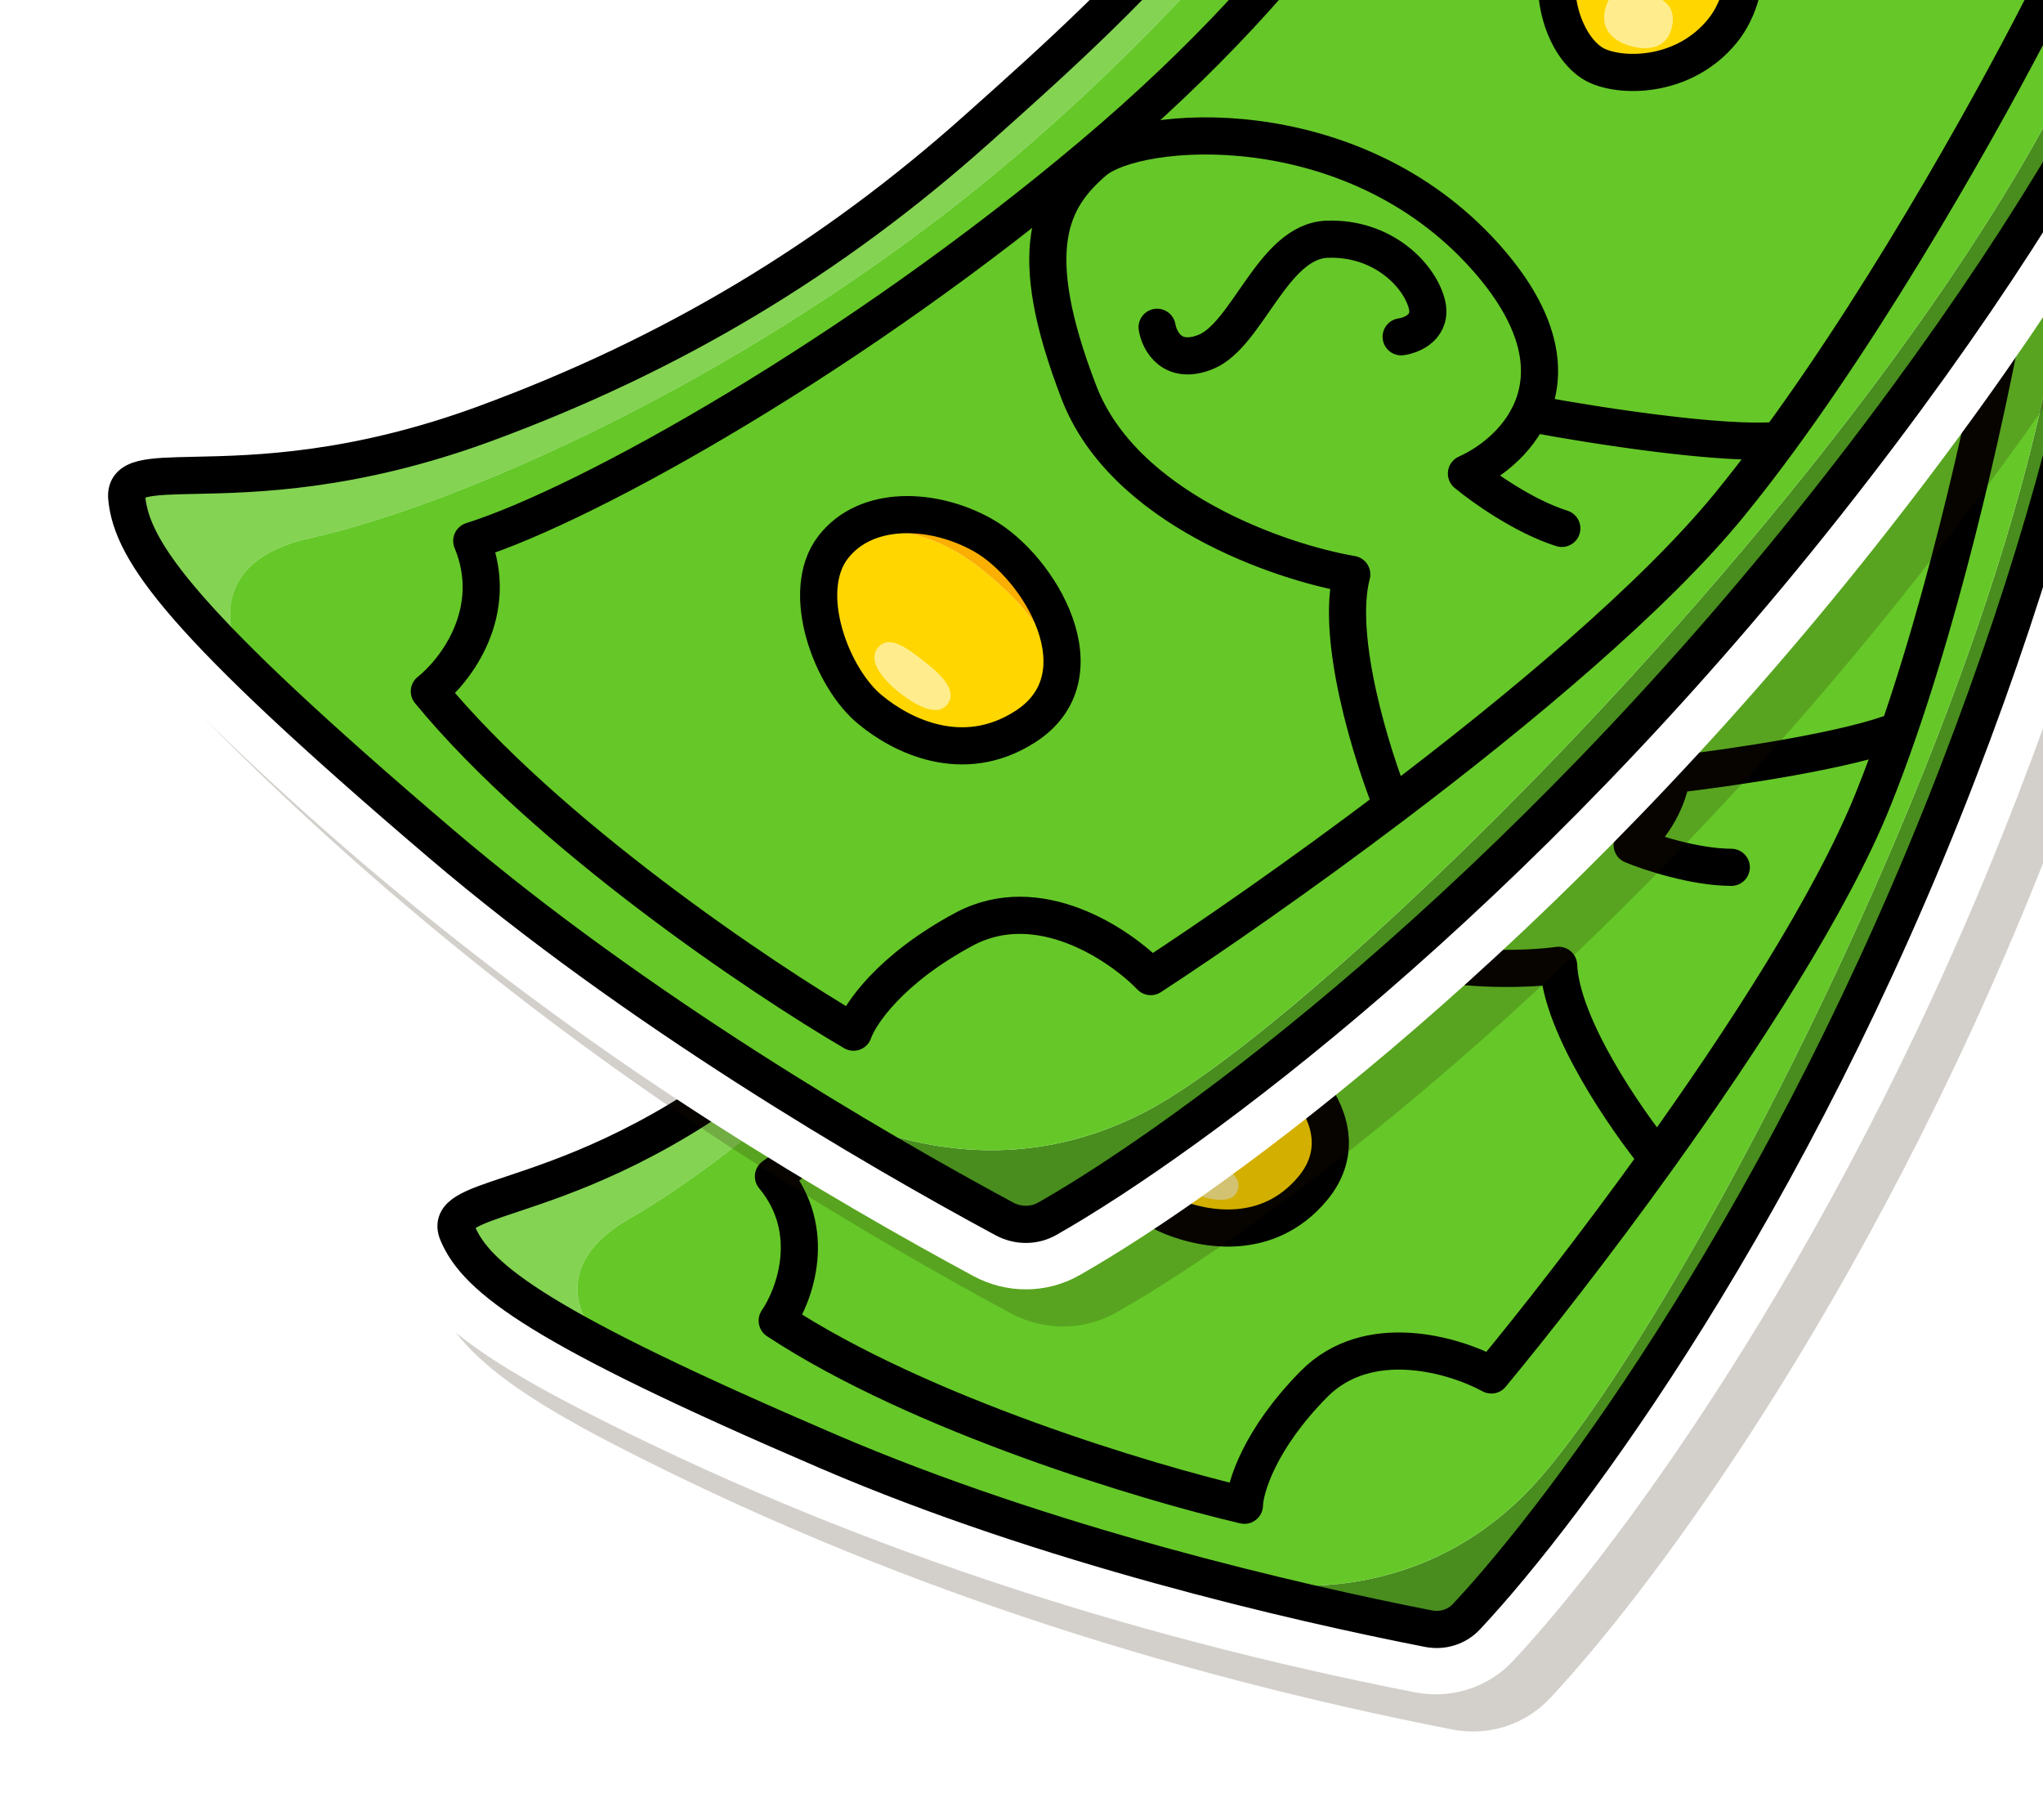 <svg width="220" height="196" viewBox="0 0 220 196" fill="none" xmlns="http://www.w3.org/2000/svg">
<g clip-path="url(#clip0_875_7183)">
<g filter="url(#filter0_f_875_7183)">
<path d="M220.445 -1.13C221.984 -1.825 223.644 -2.575 225.307 -3.072C230.549 -4.638 239.078 -4.961 239.791 2.317C241.161 16.288 238.408 33.069 234.519 48.557C230.594 64.192 225.335 79.17 221.243 89.781C202.93 137.265 178.783 170.181 166.922 182.855L166.921 182.856C164.147 185.819 160.134 186.966 156.374 186.229C125.156 180.109 94.77 170.288 66.421 155.696C54.942 149.787 49.177 145.353 46.712 139.463C44.972 135.306 46.693 130.822 50.459 128.519C52.32 127.38 54.951 126.552 56.76 125.95C62.206 124.135 70.62 121.331 80.759 113.569C95.707 102.126 108.018 88.093 117.709 71.98C127.08 56.403 139.509 35.742 140.436 7.886V3.5C140.436 -1.132 145.066 -4.552 149.494 -3.19L153.883 -1.84C154.249 -1.728 154.605 -1.585 154.948 -1.414C175.293 8.727 199.94 8.134 220.445 -1.13Z" fill="#261804" fill-opacity="0.2"/>
</g>
<path d="M216.445 -5.13C217.984 -5.825 219.644 -6.575 221.307 -7.072C226.549 -8.638 235.078 -8.961 235.791 -1.683C237.161 12.288 234.408 29.069 230.519 44.557C226.594 60.192 221.335 75.17 217.243 85.781C198.93 133.265 174.783 166.181 162.922 178.855L162.921 178.856C160.147 181.819 156.134 182.966 152.374 182.229C121.156 176.109 90.77 166.288 62.421 151.696C50.942 145.787 45.177 141.353 42.712 135.463C40.972 131.306 42.693 126.822 46.459 124.519C48.32 123.38 50.951 122.552 52.76 121.95C58.206 120.135 66.62 117.331 76.759 109.569C91.707 98.126 104.018 84.093 113.709 67.98C123.08 52.403 135.509 31.742 136.436 3.886V-0.5C136.436 -5.132 141.066 -8.552 145.494 -7.19L149.883 -5.84C150.249 -5.728 150.605 -5.585 150.948 -5.414C171.293 4.727 195.94 4.134 216.445 -5.13Z" fill="white"/>
<path fill-rule="evenodd" clip-rule="evenodd" d="M176.227 48.43C179.203 48.772 184.868 46.851 187.046 41.405C189.358 35.149 184.067 31.702 177.509 32.267C171.033 32.825 169.489 37.861 169.519 40.228C170.187 44.504 173.393 48.105 176.227 48.43Z" fill="#FFD600"/>
<path d="M178.786 28.683C171.663 29.12 169.834 34.686 169.497 37.189C169.345 38.217 169.364 39.24 169.519 40.228C169.489 37.861 171.033 32.825 177.509 32.267C184.067 31.702 189.358 35.149 187.046 41.405C189 36.519 186.753 28.195 178.786 28.683Z" fill="#FBAF00"/>
<path fill-rule="evenodd" clip-rule="evenodd" d="M141.318 128.019C136.516 133.726 129.702 132.452 126.166 131.004C121.588 129.217 115.825 121.93 117.791 116.644C118.711 115.083 123.783 110.832 132.745 114.432C143.726 118.842 142.633 123.128 141.394 127.737C141.368 127.83 141.343 127.924 141.318 128.019Z" fill="#FFD600"/>
<path d="M141.318 128.019C147.32 120.885 138.04 112.443 131.645 111.075C126.127 109.894 119.658 111.624 117.791 116.644C118.711 115.083 123.783 110.832 132.745 114.432C143.726 118.842 142.633 123.128 141.394 127.737C141.368 127.83 141.343 127.924 141.318 128.019Z" fill="#FBAF00"/>
<path d="M153.821 175.371C155.327 175.667 156.864 175.203 157.913 174.083C169.139 162.088 192.813 129.947 210.813 83.274C228.234 38.101 229.649 10.156 227.926 -0.472C227.724 -1.717 226.336 -2.264 225.229 -1.658C222.941 -0.405 220.66 0.72 218.393 1.726C238.704 33.717 182.4 142.905 164.084 161.032C149.572 175.394 131.185 170.103 124.982 168.577C136.365 171.72 146.618 173.959 153.821 175.371Z" fill="#488D1E"/>
<path d="M119.108 72.765C109.157 89.316 96.843 103.099 81.115 115.139C70.045 123.614 60.748 126.712 55.074 128.602C50.671 130.069 48.449 130.81 49.27 132.772C50.656 136.084 54.186 139.544 65.726 145.484C62.623 142.881 58.711 136.372 67.882 131.155C79.347 124.634 101.313 106.383 118.97 81.129C136.627 55.875 150.887 21.158 149.197 1.478C147.813 0.826 146.547 0.171 145.409 -0.471C144.604 -0.925 143.592 -0.331 143.592 0.594C143.574 32.09 129.295 55.828 119.565 72.005L119.555 72.022C119.406 72.269 119.257 72.517 119.108 72.765Z" fill="#84D353"/>
<path fill-rule="evenodd" clip-rule="evenodd" d="M65.726 145.484C71.397 148.403 79.003 151.921 89.239 156.315C100.939 161.337 113.431 165.383 124.806 168.529L124.982 168.577C131.185 170.103 149.572 175.394 164.084 161.032C182.4 142.905 238.704 33.717 218.393 1.726C189.819 14.4 163.345 8.14 149.197 1.478C150.887 21.158 136.627 55.875 118.97 81.129C101.313 106.383 79.347 124.634 67.882 131.155C58.711 136.372 62.623 142.881 65.726 145.484ZM141.318 128.019C136.516 133.726 129.702 132.452 126.166 131.004C121.588 129.217 115.825 121.93 117.791 116.644C119.658 111.624 126.127 109.894 131.645 111.075C138.04 112.443 147.32 120.885 141.318 128.019ZM169.497 37.189C169.834 34.686 171.663 29.12 178.786 28.683C186.753 28.195 189 36.519 187.046 41.405C184.868 46.851 179.203 48.772 176.227 48.43C173.393 48.105 170.187 44.504 169.519 40.228C169.364 39.24 169.345 38.217 169.497 37.189Z" fill="#65C828"/>
<path d="M124.994 124.896C125.602 123.305 127.579 123.942 129.85 124.809C132.121 125.676 133.835 126.712 133.255 128.232C132.747 129.562 130.707 129.381 128.436 128.514C126.165 127.647 124.443 126.34 124.994 124.896Z" fill="#FFED8D"/>
<path d="M175.261 42.761C175.155 40.417 176.745 40.194 178.617 40.109C180.488 40.024 182.027 40.446 182.129 42.683C182.218 44.643 180.735 45.48 178.864 45.565C176.993 45.65 175.358 44.887 175.261 42.761Z" fill="#FFED8D"/>
<path d="M178.498 124.744C187.735 111.881 197.216 97.216 201.676 86.161C202.643 83.766 203.577 81.24 204.475 78.633M178.498 124.744C171.699 134.209 165.032 142.699 160.594 148.056C156.669 145.909 147.351 143.101 141.486 149.041C135.621 154.982 134.055 160.212 134.005 162.085C123.643 159.676 99.073 152.328 83.693 142.212C85.58 139.464 88.14 132.509 83.288 126.674C93.326 119.712 114.33 97.57 130.836 71.813C147.181 46.306 149.993 28.597 150.372 23.528C154.575 23.274 159.684 20.908 162.648 16.699C171.936 17.648 193.924 18.778 205.623 16.207C206.57 19.907 210.16 27.463 216.943 28.084C215.313 38.028 210.773 60.351 204.475 78.633M178.498 124.744C175.063 120.526 168.122 110.462 167.84 103.944C160.609 104.895 144.237 104.383 136.598 94.724C127.048 82.649 128.213 77.133 131.183 72.349C134.153 67.565 154.045 59.598 171.13 69.825C184.798 78.007 179.913 87.347 175.762 90.995C177.669 91.787 182.473 93.376 186.434 93.393M204.475 78.633C199.268 80.795 186.314 82.684 180.487 83.358M142.082 86.212C142.702 87.46 144.638 89.388 147.421 87.124C150.901 84.294 150.52 74.642 155.623 72.851C160.727 71.06 165.298 73.422 166.95 75.966C168.272 78.001 166.559 79.457 165.537 79.93M153.821 175.372C139.39 172.543 112.72 166.394 89.239 156.315C58.174 142.981 51.337 137.712 49.27 132.772C48.449 130.81 50.671 130.07 55.074 128.603C60.748 126.712 70.045 123.615 81.115 115.14C96.611 103.277 109.513 88.719 119.565 72.005C129.295 55.829 143.574 32.09 143.592 0.594M153.821 175.372C155.327 175.667 156.864 175.203 157.913 174.083M153.821 175.372C155.316 175.665 156.872 175.195 157.913 174.083M157.913 174.083C169.139 162.088 192.813 129.948 210.813 83.274C228.234 38.102 229.649 10.157 227.926 -0.471C227.907 -0.588 227.877 -0.699 227.839 -0.803M227.839 -0.803C227.466 -1.809 226.232 -2.206 225.229 -1.657M227.839 -0.803C227.468 -1.805 226.248 -2.216 225.252 -1.67L225.229 -1.657M225.229 -1.657C191.276 16.936 159 7.194 145.409 -0.471M145.409 -0.471C144.604 -0.925 144.5 0.5 143.592 0.594M145.409 -0.471C144.609 -0.922 144 -0.5 143.592 0.594M126.166 131.004C129.702 132.453 136.516 133.726 141.318 128.019C147.32 120.886 138.04 112.443 131.645 111.075C126.127 109.895 119.658 111.624 117.791 116.644C115.825 121.93 121.588 129.218 126.166 131.004ZM169.497 37.19C169.834 34.687 171.663 29.12 178.785 28.684C186.753 28.196 189 36.519 187.046 41.405C184.868 46.851 179.203 48.772 176.227 48.431C172.739 48.03 168.686 42.666 169.497 37.19Z" stroke="black" stroke-width="4" stroke-linecap="round" stroke-linejoin="round"/>
<g filter="url(#filter1_f_875_7183)">
<path d="M241.417 -31.854C206.211 -24.705 179.723 -40.297 167.517 -51.63C162.754 -59 153 -59.5 149.802 -47.5V-47.478C141.363 -23.514 124.328 -4.973 104.487 12.736C89.548 26.073 73.15 35.929 53.832 43.039C40.762 47.85 31.08 48.054 24.844 48.184C20.595 48.273 15.741 48.214 12.707 51.713C10.84 53.867 10.496 56.384 10.681 58.304C11.32 64.957 15.708 71.261 25.692 81.06C42.392 97.451 60.814 112.083 80.481 124.709C80.579 124.774 80.677 124.837 80.774 124.897C91.7 131.898 101.722 137.579 108.826 141.407C112.312 143.285 116.619 143.379 120.258 141.306C136.527 132.038 172.01 105.781 206.143 62.587C239.022 20.981 250.279 -8.633 252.15 -21.926C253.148 -29.011 246.443 -32.875 241.417 -31.854Z" fill="#261804" fill-opacity="0.2"/>
</g>
<path d="M237.417 -35.854C202.211 -28.705 175.723 -44.297 163.517 -55.63C158.754 -63 149 -63.5 145.802 -51.5V-51.478C137.363 -27.514 120.328 -8.973 100.487 8.736C85.548 22.073 69.15 31.929 49.832 39.039C36.762 43.85 27.08 44.054 20.844 44.184C16.595 44.273 11.741 44.214 8.707 47.713C6.84 49.867 6.496 52.384 6.681 54.304C7.32 60.956 11.708 67.261 21.692 77.06C38.392 93.451 56.814 108.083 76.481 120.709C76.579 120.774 76.677 120.837 76.774 120.897C87.7 127.898 97.722 133.579 104.826 137.407C108.312 139.285 112.619 139.379 116.258 137.306C132.527 128.038 168.01 101.781 202.143 58.587C235.022 16.981 246.279 -12.633 248.15 -25.926C249.148 -33.011 242.443 -36.875 237.417 -35.854Z" fill="white"/>
<path fill-rule="evenodd" clip-rule="evenodd" d="M172.048 7.107C175.017 8.414 181.495 8.244 185.495 3.309C189.894 -2.421 185.526 -7.684 178.559 -9.204C171.68 -10.704 168.468 -5.989 167.74 -3.531C167.059 1.107 169.221 5.861 172.048 7.107Z" fill="#FFD600"/>
<path d="M181.03 -12.502C173.522 -14.335 169.844 -9.163 168.692 -6.681C168.205 -5.667 167.897 -4.602 167.74 -3.531C168.468 -5.989 171.68 -10.704 178.559 -9.204C185.526 -7.684 189.894 -2.421 185.495 3.309C189.084 -1.119 189.429 -10.451 181.03 -12.502Z" fill="#FBAF00"/>
<path fill-rule="evenodd" clip-rule="evenodd" d="M110.402 78.246C103.605 82.61 96.963 79.107 93.77 76.474C89.607 73.157 85.982 63.769 89.712 58.931C91.164 57.612 97.775 54.841 105.892 61.44C115.838 69.525 113.332 73.609 110.571 77.979C110.515 78.068 110.459 78.157 110.402 78.246Z" fill="#FFD600"/>
<path d="M110.402 78.246C118.9 72.792 112.008 61.081 105.83 57.614C100.501 54.623 93.254 54.337 89.712 58.931C91.164 57.612 97.775 54.841 105.892 61.44C115.838 69.525 113.332 73.609 110.571 77.979C110.515 78.068 110.459 78.157 110.402 78.246Z" fill="#FBAF00"/>
<path d="M108.148 131.246C109.611 132.034 111.35 132.048 112.794 131.225C128.256 122.417 163.058 96.76 196.652 54.249C229.166 13.104 239.594 -15.352 241.22 -26.901C241.411 -28.253 240.15 -29.264 238.811 -28.992C236.042 -28.43 233.322 -27.998 230.653 -27.685C241.404 11.927 148.129 106.826 123.365 119.703C103.744 129.906 86.42 118.534 80.491 114.966C91.26 121.868 101.149 127.474 108.148 131.246Z" fill="#488D1E"/>
<path d="M105.15 13.959C89.546 27.89 72.385 38.199 52.252 45.61C38.08 50.826 27.469 51.049 20.992 51.184C15.966 51.29 13.43 51.343 13.65 53.636C14.022 57.507 16.564 62.219 26.596 72.066C24.221 68.378 22.262 60.389 33.424 57.934C47.376 54.865 75.956 43.03 102.324 22.568C128.693 2.106 154.582 -29.236 159.146 -50.139C157.924 -51.257 156.824 -52.341 155.852 -53.37C155.165 -54.098 153.928 -53.807 153.631 -52.852C143.51 -20.273 121.122 -0.295 105.867 13.319L105.851 13.333C105.617 13.542 105.384 13.75 105.15 13.959Z" fill="#84D353"/>
<path fill-rule="evenodd" clip-rule="evenodd" d="M26.596 72.066C31.527 76.905 38.267 82.984 47.448 90.814C57.941 99.762 69.567 107.956 80.326 114.86L80.491 114.966C86.42 118.534 103.744 129.906 123.365 119.703C148.129 106.826 241.404 11.927 230.653 -27.685C197.026 -23.739 171.646 -38.708 159.146 -50.139C154.582 -29.236 128.693 2.106 102.324 22.568C75.956 43.03 47.376 54.865 33.424 57.934C22.262 60.389 24.221 68.378 26.596 72.066ZM110.402 78.246C103.605 82.61 96.963 79.107 93.77 76.474C89.607 73.157 85.982 63.769 89.712 58.931C93.254 54.337 100.501 54.623 105.83 57.614C112.008 61.081 118.9 72.792 110.402 78.246ZM168.692 -6.681C169.844 -9.163 173.522 -14.335 181.03 -12.502C189.429 -10.451 189.084 -1.119 185.495 3.309C181.495 8.244 175.017 8.414 172.048 7.107C169.221 5.861 167.059 1.107 167.74 -3.531C167.897 -4.602 168.205 -5.667 168.692 -6.681Z" fill="#65C828"/>
<path d="M94.517 69.778C95.657 68.326 97.498 69.62 99.569 71.246C101.641 72.871 103.081 74.493 101.994 75.879C101.042 77.092 98.989 76.25 96.918 74.625C94.846 72.999 93.484 71.094 94.517 69.778Z" fill="#FFED8D"/>
<path d="M172.87 0.93C173.512 -1.529 175.229 -1.25 177.193 -0.737C179.156 -0.225 180.613 0.705 180 3.053C179.464 5.109 177.662 5.499 175.698 4.987C173.735 4.474 172.288 3.16 172.87 0.93Z" fill="#FFED8D"/>
<path d="M149.917 86.784C163.6 76.441 178.113 64.311 186.273 54.304C188.042 52.136 189.818 49.823 191.584 47.414M149.917 86.784C139.848 94.396 130.227 101.041 123.918 105.159C120.545 101.679 111.806 95.784 103.833 100.049C95.86 104.313 92.562 109.222 91.909 111.143C81.962 105.327 58.9 89.844 46.234 74.444C49.068 72.207 53.948 65.833 50.8 58.24C63.417 54.257 92.25 38.088 117.588 16.736C142.68 -4.409 151.27 -21.828 153.289 -26.95C157.718 -25.865 163.763 -26.674 168.18 -30.077C177.484 -26.116 199.869 -17.894 212.797 -16.8C212.59 -12.668 213.88 -3.7 220.698 -0.882C215.821 8.883 203.964 30.52 191.584 47.414M149.917 86.784C147.717 81.319 143.765 68.681 145.564 61.848C137.778 60.512 121.005 54.73 116.2 42.286C110.194 26.731 113.169 21.398 117.776 17.402C122.383 13.405 145.518 11.544 159.913 27.605C171.428 40.455 163.378 48.55 157.913 50.992C159.632 52.424 164.093 55.609 168.185 56.897M191.584 47.414C185.504 47.981 171.496 45.779 165.252 44.607M124.604 35.241C124.846 36.73 126.23 39.346 129.836 37.896C134.343 36.084 137.045 25.977 142.899 25.761C148.753 25.546 152.725 29.456 153.618 32.618C154.333 35.147 152.093 36.103 150.884 36.265M108.148 131.246C94.126 123.69 68.507 108.773 47.448 90.814C19.587 67.054 14.204 59.41 13.65 53.636C13.43 51.343 15.966 51.29 20.992 51.184C27.469 51.049 38.08 50.826 52.252 45.61C72.385 38.199 89.546 27.89 105.15 13.959L105.867 13.319C121.122 -0.294 143.51 -20.273 153.631 -52.851M108.148 131.246C109.611 132.034 111.35 132.048 112.794 131.225M108.148 131.246C109.6 132.029 111.36 132.042 112.794 131.225M112.794 131.225C128.256 122.417 163.058 96.76 196.652 54.249C229.166 13.104 239.594 -15.352 241.22 -26.901C241.238 -27.027 241.243 -27.151 241.237 -27.271M241.237 -27.271C241.174 -28.431 240.025 -29.239 238.811 -28.992M241.237 -27.271C241.175 -28.427 240.044 -29.243 238.838 -28.998L238.811 -28.992M238.811 -28.992C197.72 -20.648 167.548 -40.982 155.852 -53.37M155.852 -53.37C155.138 -54.127 154.298 -53.37 153.631 -52.851M155.852 -53.37C155.17 -54.093 153.926 -53.801 153.631 -52.851M93.77 76.474C96.963 79.107 103.605 82.61 110.402 78.247C118.9 72.792 112.008 61.081 105.83 57.614C100.501 54.623 93.254 54.337 89.712 58.931C85.982 63.77 89.607 73.157 93.77 76.474ZM168.692 -6.681C169.844 -9.163 173.522 -14.334 181.03 -12.501C189.429 -10.451 189.084 -1.119 185.495 3.309C181.495 8.244 175.017 8.415 172.048 7.107C168.568 5.574 166.096 -1.276 168.692 -6.681Z" stroke="black" stroke-width="4" stroke-linecap="round" stroke-linejoin="round"/>
</g>
<defs>
<filter id="filter0_f_875_7183" x="34.031" y="-15.988" width="218.117" height="214.434" filterUnits="userSpaceOnUse" color-interpolation-filters="sRGB">
<feFlood flood-opacity="0" result="BackgroundImageFix"/>
<feBlend mode="normal" in="SourceGraphic" in2="BackgroundImageFix" result="shape"/>
<feGaussianBlur stdDeviation="6" result="effect1_foregroundBlur_875_7183"/>
</filter>
<filter id="filter1_f_875_7183" x="-1.363" y="-68.893" width="265.613" height="223.731" filterUnits="userSpaceOnUse" color-interpolation-filters="sRGB">
<feFlood flood-opacity="0" result="BackgroundImageFix"/>
<feBlend mode="normal" in="SourceGraphic" in2="BackgroundImageFix" result="shape"/>
<feGaussianBlur stdDeviation="6" result="effect1_foregroundBlur_875_7183"/>
</filter>
<clipPath id="clip0_875_7183">
<rect width="220" height="196" fill="white"/>
</clipPath>
</defs>
</svg>
